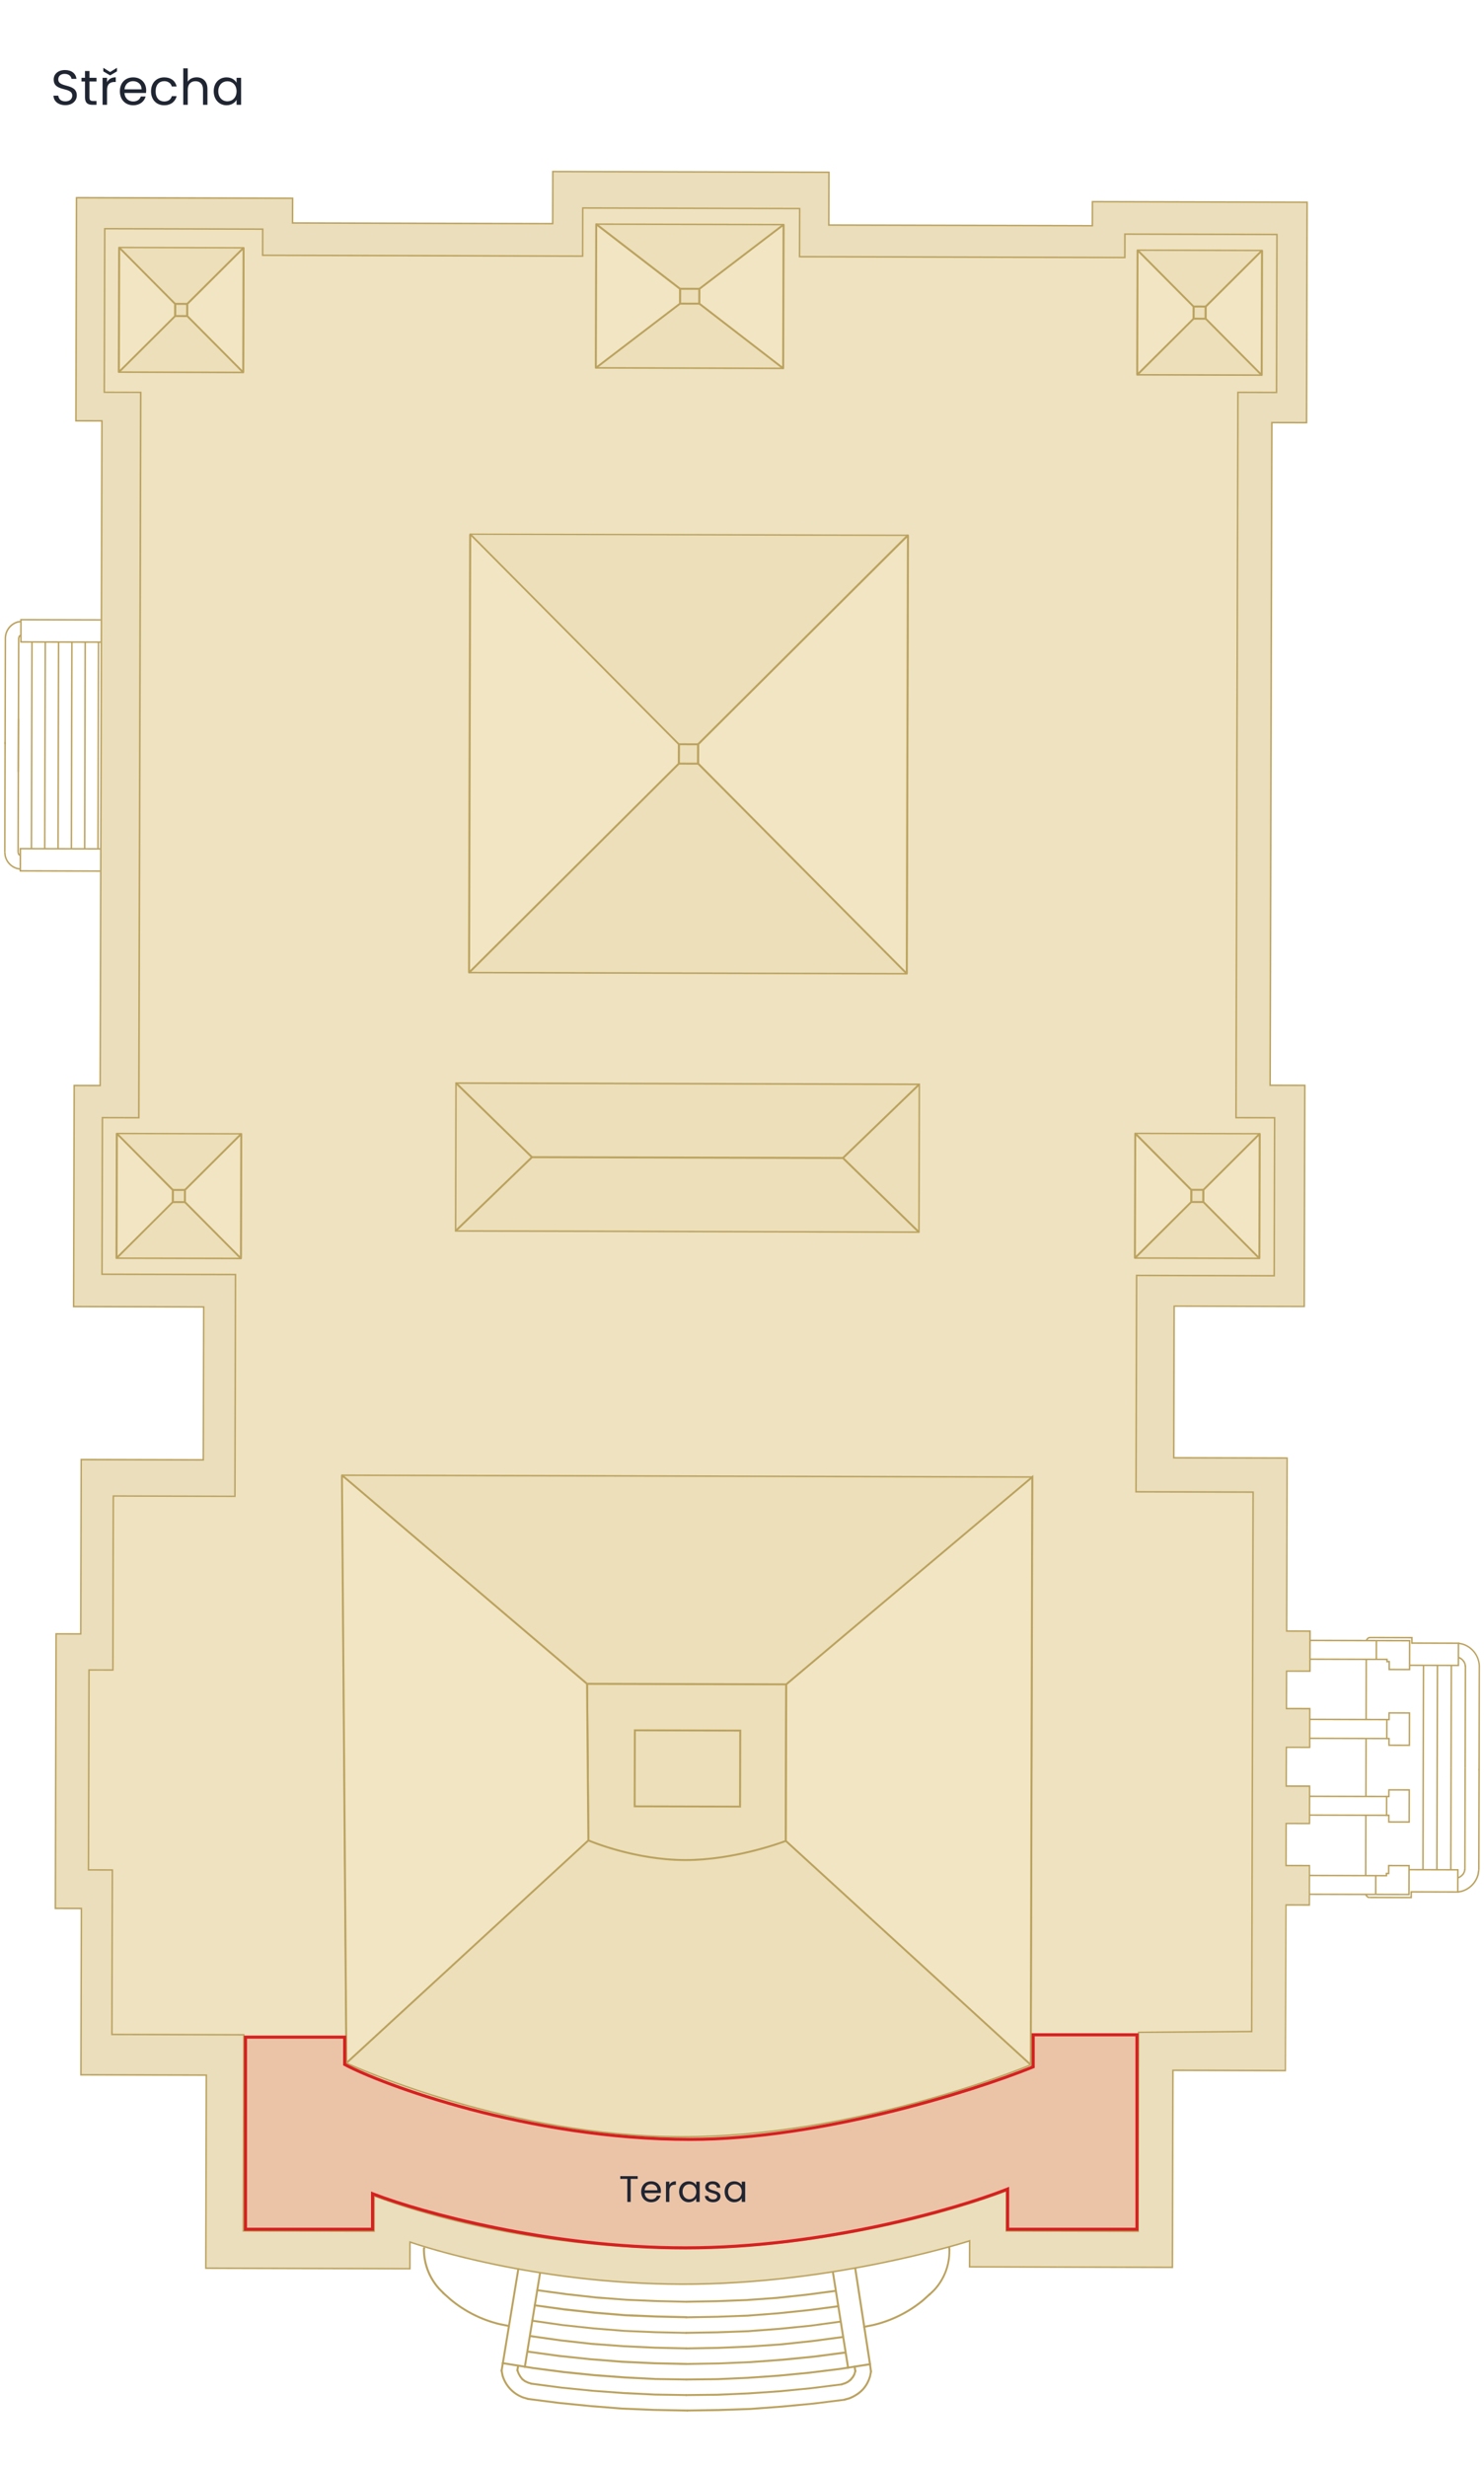 <svg width="482" height="801" viewBox="0 0 482 801" fill="none" xmlns="http://www.w3.org/2000/svg">
<path d="M417.69 618.55L425.27 618.569L425.303 605.792L417.723 605.772L417.759 592.109L425.339 592.129L425.37 579.98L417.791 579.961L417.823 567.382L425.403 567.402L425.436 554.817L417.856 554.797L417.888 542.656L425.468 542.676L425.502 529.661L417.922 529.641L418.069 473.44L381.241 473.343L381.37 424.102L423.61 424.213L423.798 352.435L412.537 352.405L413.1 137.225L424.361 137.255L424.548 65.669L354.79 65.487L354.77 73.301L269.198 73.077L269.243 55.94L179.535 55.705L179.491 72.624L95.016 72.403L95.037 64.377L24.843 64.194L24.654 136.64L33.112 136.662L32.548 352.497L24.089 352.475L23.902 424.253L66.149 424.363L66.019 474.054L26.375 473.95L26.227 530.569L18.211 530.548L17.978 619.694L26.424 619.716L26.283 673.728L67.016 673.834L66.852 736.527L133.141 736.7L133.164 728.019C133.164 728.019 171.06 741.57 221.303 741.701C271.547 741.833 314.928 727.628 314.928 727.628L314.906 736.09L380.765 736.263L380.932 672.273L417.485 672.369L417.69 618.55Z" fill="#EADEBC"/>
<path d="M425.748 529.421L425.712 542.905L418.1 542.885L418.07 554.564L425.656 554.584L425.622 567.644L418.036 567.624L418.004 579.727L425.59 579.747L425.557 592.377L417.971 592.357L417.937 605.539L425.523 605.559L425.488 618.837L417.902 618.817L417.697 672.61L381.209 672.515L381.041 736.504L314.669 736.331L314.691 727.984C310.648 729.238 268.803 742.086 221.304 741.962C173.805 741.838 137.373 729.729 133.407 728.364L133.385 736.942L66.609 736.767L66.773 674.081L26.046 673.975L26.187 619.963L17.741 619.941L17.976 530.307L25.992 530.328L26.14 473.703L65.79 473.806L65.918 424.623L23.665 424.513L23.854 352.234L32.299 352.256L32.862 136.909L24.417 136.887L24.608 63.953L95.282 64.138L95.261 72.164L179.268 72.383L179.312 55.465L269.482 55.7L269.437 72.837L354.56 73.06L354.58 65.252L424.793 65.436L424.605 137.496L413.338 137.467L412.776 352.165L424.043 352.195L423.854 424.474L381.607 424.363L381.48 473.123L418.282 473.219L418.136 529.401L425.748 529.421ZM425.233 542.435L425.265 529.901L417.679 529.881L417.826 473.699L380.998 473.603L381.128 423.906L423.375 424.017L423.561 352.675L412.294 352.646L412.858 136.978L424.125 137.007L424.311 65.91L355.053 65.729L355.033 73.537L268.955 73.311L269 56.174L179.792 55.941L179.748 72.866L94.779 72.644L94.8 64.618L25.087 64.436L24.899 136.406L33.345 136.428L32.779 352.739L24.334 352.716L24.147 424.032L66.394 424.143L66.263 474.302L26.613 474.198L26.465 530.81L18.449 530.789L18.217 619.435L26.669 619.457L26.528 673.494L67.255 673.601L67.091 736.287L132.905 736.459L132.928 727.746L133.261 727.805C134.825 728.355 172.19 741.339 221.305 741.467C270.953 741.597 314.423 727.547 314.86 727.406L315.174 727.298L315.152 735.851L380.562 736.022L380.729 672.032L417.281 672.128L417.486 618.334L425.072 618.354L425.105 606.039L417.48 606.019L417.517 591.893L425.103 591.913L425.134 580.247L417.547 580.227L417.582 567.161L425.168 567.18L425.199 555.084L417.613 555.064L417.646 542.434L425.233 542.435Z" fill="#BBA25E"/>
<path d="M406.545 659.675L407.003 484.522L368.975 484.422L369.159 414.147L413.862 414.264L413.996 362.987L401.447 362.954L402.063 127.427L414.612 127.46L414.746 76.164L365.368 76.035L365.349 83.65L259.686 83.374L259.727 67.746L189.276 67.561L189.236 83.189L85.305 82.918L85.327 74.417L34.025 74.282L33.886 127.382L45.685 127.413L45.07 362.941L33.264 362.91L33.131 413.75L76.487 413.863L76.299 485.872L36.809 485.769L36.662 542.272L28.909 542.252L28.739 607.185L36.492 607.206L36.352 660.627L79.196 660.739L79.029 724.407L121.52 724.518L121.55 713.025C121.55 713.025 162.714 729.904 221.365 730.057C280.016 730.211 326.872 711.411 326.872 711.411L326.838 724.432L369.649 724.544L369.818 659.945L406.545 659.675Z" fill="#EEE2C1"/>
<path d="M414.986 75.906L414.851 127.683L402.307 127.651L401.693 362.69L414.236 362.723L414.101 414.507L369.404 414.39L369.221 484.184L407.249 484.283L406.79 659.918L370.057 660.162L369.888 724.794L326.602 724.68L326.636 711.749C322.322 713.413 276.804 730.451 221.334 730.306C166.05 730.161 125.824 714.967 121.762 713.383L121.733 724.767L78.767 724.655L78.934 660.98L36.116 660.868L36.256 607.454L28.496 607.433L28.667 542.038L36.427 542.058L36.574 485.555L76.064 485.658L76.251 414.118L32.895 414.004L33.029 362.683L44.835 362.714L45.449 127.642L33.643 127.611L33.783 74.03L85.566 74.165L85.544 82.66L189.001 82.93L189.042 67.302L259.966 67.488L259.926 83.116L365.094 83.391L365.114 75.782L414.986 75.906ZM414.371 127.201L414.504 76.386L365.613 76.259L365.593 83.867L259.443 83.59L259.484 67.962L189.521 67.778L189.48 83.407L85.062 83.134L85.084 74.639L34.263 74.506L34.126 127.157L45.964 127.188L45.346 363.19L33.508 363.159L33.377 413.518L76.733 413.631L76.544 486.115L37.054 486.012L36.906 542.515L29.147 542.495L28.978 606.953L36.738 606.973L36.598 660.388L79.403 660.5L79.237 724.175L121.253 724.285L121.283 712.676L121.616 712.812C122.026 712.98 163.409 729.673 221.335 729.824C279.262 729.976 326.316 711.363 326.785 711.171L327.118 711.037L327.084 724.2L369.408 724.311L369.577 659.711L406.31 659.441L406.767 484.763L368.739 484.664L368.924 413.907L413.621 414.024L413.754 363.203L401.211 363.17L401.828 127.168L414.371 127.201Z" fill="#BBA25E"/>
<path d="M112.519 669.916L111.095 479.04L335.297 479.626L334.798 670.497C334.798 670.497 279.227 694.012 221.185 693.861C163.144 693.709 112.519 669.916 112.519 669.916Z" fill="#ECDFBA"/>
<path d="M335.541 479.381L335.04 670.656L334.893 670.714C334.341 670.95 278.617 694.247 221.191 694.097C163.765 693.946 112.916 670.371 112.41 670.132L112.269 670.068L110.845 478.794L335.541 479.381ZM334.554 670.341L335.052 479.861L111.293 479.276L112.718 669.761C115.69 671.123 165.305 693.469 221.16 693.615C277.015 693.761 331.344 671.668 334.554 670.341Z" fill="#BBA25E"/>
<path d="M255.687 546.624L255.553 597.99L255.354 598.067C255.193 598.131 239.075 604.355 222.459 604.312C205.844 604.268 191.124 597.963 190.976 597.899L190.791 597.815L190.791 597.609L190.361 546.447L255.687 546.624ZM254.913 597.559L255.044 547.258L190.994 547.091L191.42 597.399C193.188 598.136 206.993 603.642 222.461 603.683C237.928 603.723 253.019 598.273 254.919 597.578L254.913 597.559Z" fill="#BBA25E"/>
<path d="M240.756 561.646L240.69 586.951L205.83 586.859L205.896 561.555L240.756 561.646ZM240.05 586.332L240.113 562.267L206.51 562.179L206.447 586.245L240.05 586.332Z" fill="#BBA25E"/>
<path d="M112.507 669.917L191.105 597.612L190.673 546.771L111.056 479.041L112.507 669.917Z" fill="#F1E5C3"/>
<path d="M191.419 597.608L191.315 597.846L112.717 670.144L112.186 669.912L110.761 479.036L111.281 478.793L190.879 546.523L190.994 546.767L191.419 597.608ZM112.816 669.194L190.784 597.485L190.358 546.926L111.375 479.699L112.816 669.194Z" fill="#BBA25E"/>
<path d="M335.297 479.626L255.371 546.938L255.238 597.778L334.798 670.497L335.297 479.626Z" fill="#F1E5C3"/>
<path d="M335.612 478.94L335.109 671.21L254.917 597.919L255.05 546.79L255.166 546.694L335.612 478.94ZM334.472 669.777L334.967 480.286L255.684 547.087L255.552 597.644L334.472 669.777Z" fill="#BBA25E"/>
<path d="M193.656 72.783L193.534 119.456L254.385 119.615L254.507 72.942L193.656 72.783Z" fill="#ECDFBA"/>
<path d="M254.744 72.697L254.62 119.863L193.289 119.703L193.412 72.549L254.744 72.697ZM254.141 119.368L254.262 73.177L193.892 73.019L193.771 119.21L254.141 119.368Z" fill="#BBA25E"/>
<path d="M148.109 351.683L147.984 399.711L298.472 400.104L298.597 352.077L148.109 351.683Z" fill="#ECDFBA"/>
<path d="M298.84 351.838L298.713 400.347L147.738 399.952L147.865 351.443L298.84 351.838ZM298.234 399.864L298.358 352.35L148.345 351.958L148.22 399.472L298.234 399.864Z" fill="#BBA25E"/>
<path d="M298.695 399.872L298.245 400.333L273.651 376.345L172.926 376.081L148.206 399.941L147.759 399.477L172.664 375.439L273.915 375.703L274.005 375.793L298.695 399.872Z" fill="#BBA25E"/>
<path d="M147.879 351.917L172.568 375.99L173.016 375.53L148.326 351.457L147.879 351.917Z" fill="#BBA25E"/>
<path d="M273.573 375.788L274.018 376.25L298.829 352.302L298.384 351.84L273.573 375.788Z" fill="#BBA25E"/>
<path d="M152.73 173.471L152.358 315.82L294.528 316.192L294.9 173.843L152.73 173.471Z" fill="#ECDFBA"/>
<path d="M295.143 173.597L294.77 316.447L152.119 316.074L152.492 173.244L295.143 173.597ZM294.284 315.945L294.655 174.046L152.972 173.675L152.601 315.575L294.284 315.945Z" fill="#BBA25E"/>
<path d="M227.107 241.365L227.089 248.305L220.157 248.287L220.175 241.346L227.107 241.365ZM226.449 247.661L226.464 242.005L220.814 241.99L220.8 247.647L226.449 247.661Z" fill="#BBA25E"/>
<path d="M223.192 772.671C223.192 772.713 223.184 772.754 223.167 772.793C223.151 772.831 223.127 772.866 223.097 772.895C223.067 772.925 223.032 772.948 222.993 772.963C222.954 772.978 222.912 772.986 222.871 772.985L212.912 772.83L202.948 772.342L192.92 771.597L183.028 770.588L173.136 769.278L163.239 767.679C163.156 767.665 163.081 767.619 163.031 767.55C162.981 767.482 162.96 767.397 162.971 767.313C162.987 767.229 163.034 767.154 163.104 767.104C163.173 767.054 163.259 767.032 163.344 767.044L173.228 768.643L183.1 769.914L192.98 770.923L202.988 771.674L212.933 772.195L222.879 772.349C222.962 772.353 223.041 772.388 223.099 772.448C223.158 772.508 223.191 772.587 223.192 772.671Z" fill="#BBA25E"/>
<path d="M223.178 777.721C223.178 777.806 223.144 777.887 223.084 777.947C223.023 778.008 222.942 778.041 222.857 778.041L212.77 777.88L202.607 777.397L192.515 776.645L182.424 775.637L172.398 774.326C172.313 774.315 172.236 774.27 172.184 774.202C172.132 774.134 172.109 774.048 172.12 773.963C172.131 773.877 172.176 773.8 172.244 773.748C172.312 773.696 172.398 773.673 172.483 773.684L182.503 775.027L192.574 776.035L202.66 776.755L212.816 777.251L222.89 777.412C222.968 777.418 223.041 777.454 223.094 777.511C223.147 777.568 223.177 777.643 223.178 777.721Z" fill="#BBA25E"/>
<path d="M223.582 782.765C223.582 782.807 223.573 782.848 223.557 782.887C223.541 782.925 223.517 782.96 223.487 782.989C223.457 783.019 223.422 783.042 223.383 783.057C223.344 783.072 223.302 783.08 223.26 783.079L212.263 782.857L202.042 782.439L191.809 781.622L181.654 780.613L171.429 779.303C171.346 779.29 171.271 779.245 171.22 779.178C171.168 779.111 171.145 779.026 171.155 778.942C171.159 778.9 171.173 778.86 171.193 778.823C171.214 778.786 171.242 778.754 171.276 778.728C171.31 778.702 171.348 778.684 171.389 778.673C171.43 778.663 171.473 778.661 171.514 778.667L181.726 779.978L191.862 780.987L202.069 781.797L212.265 782.215L223.269 782.411C223.313 782.412 223.357 782.422 223.397 782.44C223.437 782.459 223.473 782.486 223.503 782.519C223.532 782.552 223.555 782.591 223.568 782.634C223.582 782.676 223.586 782.721 223.582 782.765Z" fill="#BBA25E"/>
<path d="M223.204 767.642C223.203 767.684 223.194 767.726 223.177 767.764C223.16 767.803 223.135 767.838 223.105 767.867C223.074 767.896 223.038 767.919 222.999 767.934C222.96 767.949 222.918 767.957 222.876 767.956L212.533 767.73L202.113 767.247L191.784 766.41L181.527 765.337L171.353 763.93C171.27 763.917 171.195 763.872 171.144 763.805C171.092 763.738 171.069 763.654 171.079 763.57C171.084 763.527 171.098 763.487 171.12 763.45C171.141 763.413 171.17 763.381 171.204 763.355C171.238 763.33 171.277 763.311 171.318 763.301C171.36 763.29 171.403 763.288 171.445 763.295L181.605 764.695L191.863 765.775L202.205 766.585L212.605 767.068L222.942 767.295C223.021 767.309 223.092 767.353 223.141 767.417C223.189 767.481 223.212 767.562 223.204 767.642Z" fill="#BBA25E"/>
<path d="M223.216 762.572C223.216 762.615 223.206 762.656 223.189 762.695C223.172 762.733 223.148 762.768 223.117 762.797C223.087 762.826 223.051 762.849 223.012 762.865C222.973 762.88 222.931 762.887 222.889 762.886L212.674 762.66L202.453 762.171L192.194 761.425L182.033 760.282L172.135 758.882C172.064 758.856 172.004 758.805 171.965 758.74C171.927 758.674 171.913 758.597 171.925 758.522C171.938 758.437 171.983 758.36 172.052 758.309C172.12 758.258 172.206 758.235 172.291 758.246L182.182 759.653L192.318 760.79L202.519 761.542L212.727 762.025L222.935 762.251C223.014 762.259 223.087 762.297 223.139 762.356C223.191 762.416 223.219 762.493 223.216 762.572Z" fill="#BBA25E"/>
<path d="M223.231 757.521C223.231 757.563 223.222 757.605 223.205 757.644C223.189 757.683 223.164 757.718 223.134 757.748C223.103 757.777 223.067 757.8 223.027 757.815C222.988 757.83 222.945 757.836 222.903 757.835L212.816 757.616L202.794 757.191L192.696 756.382L182.676 755.302L172.81 753.896C172.769 753.89 172.729 753.877 172.693 753.855C172.657 753.834 172.625 753.806 172.6 753.772C172.575 753.739 172.557 753.701 172.547 753.66C172.537 753.619 172.535 753.577 172.542 753.536C172.555 753.452 172.599 753.377 172.667 753.326C172.734 753.275 172.818 753.251 172.902 753.261L182.78 754.699L192.781 755.772L202.86 756.581L212.863 757.006L222.943 757.225C223.018 757.233 223.087 757.268 223.139 757.322C223.192 757.376 223.224 757.446 223.231 757.521Z" fill="#BBA25E"/>
<path d="M223.244 752.472C223.243 752.514 223.233 752.556 223.216 752.594C223.199 752.633 223.175 752.668 223.144 752.697C223.114 752.726 223.078 752.749 223.039 752.764C223 752.779 222.958 752.787 222.916 752.786L213.028 752.561L203.07 752.143L193.171 751.328L183.272 750.255L173.65 748.894C173.608 748.89 173.567 748.876 173.531 748.855C173.494 748.834 173.462 748.806 173.436 748.773C173.41 748.739 173.392 748.701 173.381 748.66C173.371 748.619 173.369 748.576 173.375 748.534C173.387 748.45 173.431 748.374 173.498 748.322C173.566 748.27 173.651 748.248 173.735 748.259L183.351 749.568L193.23 750.647L203.11 751.456L213.049 751.874L222.93 752.099C222.977 752.099 223.022 752.11 223.064 752.129C223.106 752.149 223.143 752.178 223.173 752.213C223.202 752.249 223.224 752.29 223.236 752.335C223.249 752.38 223.251 752.426 223.244 752.472Z" fill="#BBA25E"/>
<path d="M223.258 747.423C223.258 747.465 223.249 747.507 223.233 747.546C223.216 747.585 223.191 747.62 223.161 747.65C223.13 747.679 223.094 747.702 223.054 747.717C223.015 747.732 222.972 747.738 222.93 747.737L213.241 747.519L203.475 747.095L193.8 746.383L184.101 745.304L174.485 743.995C174.402 743.982 174.326 743.937 174.275 743.87C174.224 743.803 174.201 743.719 174.21 743.635C174.216 743.592 174.23 743.552 174.251 743.515C174.273 743.478 174.301 743.446 174.336 743.42C174.37 743.394 174.408 743.376 174.45 743.366C174.491 743.355 174.534 743.353 174.576 743.36L184.192 744.669L193.86 745.741L203.541 746.485L213.287 746.902L222.97 747.12C223.046 747.129 223.116 747.164 223.168 747.22C223.221 747.275 223.253 747.347 223.258 747.423Z" fill="#BBA25E"/>
<path d="M144.387 744.657C144.387 744.744 144.352 744.827 144.29 744.888C144.23 744.947 144.15 744.98 144.066 744.98C143.982 744.979 143.901 744.946 143.841 744.887L142.402 743.439C139.084 739.791 137.284 735.01 137.371 730.077C137.375 729.993 137.41 729.914 137.47 729.856C137.529 729.797 137.609 729.764 137.693 729.763L137.827 729.763C137.912 729.763 137.994 729.797 138.054 729.858C138.114 729.918 138.147 730 138.147 730.085C138.146 730.136 138.134 730.187 138.11 730.232C138.087 730.278 138.053 730.318 138.012 730.348L138.011 730.464C138.046 735.094 139.775 739.551 142.872 742.99L144.298 744.432C144.327 744.462 144.35 744.497 144.365 744.536C144.38 744.575 144.388 744.616 144.387 744.657Z" fill="#BBA25E"/>
<path d="M165.631 755.299L165.631 755.363C165.624 755.405 165.609 755.444 165.586 755.479C165.563 755.515 165.534 755.545 165.499 755.568C165.464 755.592 165.425 755.608 165.383 755.615C165.342 755.623 165.3 755.622 165.259 755.612L162.246 755.02C156.277 753.59 150.721 750.79 146.018 746.843L143.714 744.795C143.651 744.738 143.612 744.657 143.608 744.572C143.606 744.53 143.612 744.487 143.626 744.447C143.64 744.407 143.662 744.37 143.69 744.339C143.718 744.307 143.752 744.282 143.791 744.263C143.829 744.245 143.87 744.235 143.913 744.232C143.955 744.23 143.997 744.236 144.037 744.25C144.077 744.264 144.114 744.286 144.145 744.314L146.429 746.356C151.054 750.235 156.515 752.986 162.383 754.391L165.382 754.984C165.453 755 165.517 755.04 165.562 755.097C165.608 755.155 165.632 755.226 165.631 755.299Z" fill="#BBA25E"/>
<path d="M175.711 738.186L175.711 738.237L170.771 768.646C170.764 768.688 170.75 768.728 170.728 768.764C170.706 768.8 170.677 768.832 170.643 768.857C170.609 768.882 170.571 768.9 170.53 768.91C170.489 768.92 170.446 768.921 170.404 768.915C170.363 768.909 170.323 768.894 170.287 768.872C170.252 768.85 170.221 768.821 170.196 768.787C170.172 768.753 170.154 768.714 170.145 768.673C170.136 768.632 170.135 768.59 170.142 768.548L175.076 738.139C175.083 738.054 175.122 737.975 175.187 737.919C175.251 737.863 175.335 737.835 175.42 737.842C175.505 737.848 175.584 737.888 175.64 737.952C175.696 738.017 175.724 738.101 175.718 738.186L175.711 738.186Z" fill="#BBA25E"/>
<path d="M168.649 736.914L168.648 736.965L163.637 767.451C163.623 767.535 163.576 767.609 163.508 767.658C163.439 767.707 163.354 767.727 163.271 767.714C163.229 767.708 163.189 767.694 163.152 767.672C163.115 767.651 163.084 767.622 163.059 767.588C163.034 767.553 163.016 767.514 163.006 767.473C162.996 767.432 162.995 767.389 163.003 767.347L168.02 736.861C168.027 736.776 168.068 736.697 168.133 736.642C168.198 736.587 168.282 736.56 168.367 736.567C168.452 736.574 168.531 736.614 168.586 736.679C168.641 736.745 168.668 736.829 168.661 736.914L168.649 736.914Z" fill="#BBA25E"/>
<path d="M172.79 773.981L172.789 774.077C172.764 774.158 172.708 774.225 172.633 774.264C172.559 774.304 172.472 774.312 172.391 774.288L171.34 773.958L170.322 773.48L170.258 773.441L169.413 772.797L169.355 772.739L168.716 771.883L168.174 770.925L167.76 769.833C167.73 769.752 167.734 769.664 167.769 769.586C167.805 769.509 167.87 769.448 167.95 769.419C168.03 769.389 168.119 769.393 168.196 769.428C168.274 769.464 168.334 769.529 168.363 769.609L168.752 770.657L169.25 771.532L169.857 772.316L170.644 772.922L171.592 773.374L172.598 773.685C172.655 773.711 172.703 773.752 172.737 773.805C172.771 773.857 172.789 773.918 172.79 773.981Z" fill="#BBA25E"/>
<path d="M171.79 778.964C171.796 778.994 171.796 779.024 171.789 779.054C171.778 779.095 171.759 779.133 171.733 779.167C171.707 779.2 171.674 779.227 171.637 779.248C171.599 779.268 171.559 779.281 171.516 779.285C171.474 779.289 171.432 779.284 171.391 779.271L169.821 778.811C168.179 778.214 166.7 777.241 165.501 775.969C164.301 774.697 163.416 773.162 162.915 771.486L162.586 769.823C162.57 769.737 162.588 769.649 162.637 769.578C162.686 769.506 162.761 769.457 162.846 769.441C162.931 769.425 163.019 769.444 163.091 769.493C163.162 769.542 163.211 769.617 163.227 769.702L163.556 771.347C164.025 772.914 164.853 774.35 165.973 775.541C167.093 776.732 168.475 777.645 170.009 778.208L171.56 778.662C171.626 778.68 171.684 778.72 171.725 778.774C171.767 778.829 171.79 778.896 171.79 778.964Z" fill="#BBA25E"/>
<path d="M163.638 767.403L163.638 767.455L163.24 769.817C163.233 769.859 163.218 769.899 163.195 769.935C163.172 769.971 163.142 770.003 163.107 770.027C163.072 770.052 163.033 770.069 162.991 770.079C162.95 770.088 162.907 770.089 162.864 770.082C162.822 770.075 162.782 770.059 162.746 770.036C162.71 770.014 162.679 769.984 162.654 769.949C162.629 769.914 162.612 769.874 162.603 769.833C162.593 769.791 162.592 769.748 162.599 769.706L162.997 767.35C163.004 767.265 163.044 767.186 163.109 767.131C163.174 767.076 163.259 767.049 163.344 767.056C163.429 767.063 163.507 767.104 163.563 767.169C163.618 767.234 163.645 767.318 163.638 767.403Z" fill="#BBA25E"/>
<path d="M168.612 768.199L168.612 768.257L168.345 769.765C168.33 769.85 168.282 769.926 168.212 769.975C168.141 770.025 168.054 770.045 167.969 770.03C167.884 770.016 167.808 769.968 167.759 769.897C167.709 769.827 167.689 769.739 167.704 769.654L167.971 768.146C167.976 768.104 167.99 768.064 168.012 768.027C168.034 767.991 168.062 767.96 168.097 767.935C168.131 767.91 168.17 767.893 168.212 767.884C168.253 767.875 168.296 767.875 168.337 767.884C168.413 767.893 168.484 767.931 168.534 767.989C168.585 768.047 168.613 768.122 168.612 768.199Z" fill="#BBA25E"/>
<path d="M282.894 767.712C282.893 767.788 282.866 767.861 282.817 767.918C282.767 767.976 282.699 768.014 282.624 768.026L272.732 769.573L262.827 770.793L252.859 771.756L242.898 772.449L232.932 772.885L222.902 772.987C222.86 772.988 222.818 772.98 222.779 772.965C222.739 772.949 222.704 772.926 222.673 772.897C222.643 772.868 222.619 772.833 222.602 772.794C222.585 772.755 222.576 772.714 222.575 772.672C222.544 772.498 222.717 772.351 222.897 772.345L232.914 772.243L242.861 771.807L252.809 771.113L262.758 770.157L272.637 768.937L282.523 767.39C282.607 767.379 282.692 767.401 282.76 767.452C282.828 767.502 282.874 767.577 282.888 767.661L282.894 767.712Z" fill="#BBA25E"/>
<path d="M273.706 774.24C273.705 774.318 273.677 774.392 273.627 774.451C273.576 774.51 273.506 774.549 273.43 774.56L263.339 775.818L253.32 776.8L243.154 777.499L233.046 777.941L222.888 778.05C222.802 778.049 222.72 778.016 222.659 777.955C222.598 777.895 222.563 777.814 222.562 777.728C222.559 777.685 222.565 777.642 222.581 777.602C222.596 777.562 222.619 777.525 222.65 777.495C222.68 777.464 222.717 777.441 222.757 777.426C222.797 777.411 222.84 777.405 222.883 777.408L233.035 777.299L243.11 776.87L253.251 776.177L263.264 775.215L273.348 773.957C273.433 773.948 273.518 773.972 273.585 774.025C273.652 774.078 273.695 774.155 273.706 774.24Z" fill="#BBA25E"/>
<path d="M274.612 779.232C274.611 779.31 274.583 779.384 274.532 779.443C274.481 779.502 274.412 779.54 274.335 779.552L264.18 780.81L253.949 781.791L243.725 782.554L233.496 782.919L223.267 783.059C223.182 783.059 223.101 783.025 223.041 782.965C222.981 782.904 222.947 782.823 222.948 782.738C222.948 782.652 222.982 782.571 223.042 782.511C223.102 782.451 223.184 782.417 223.269 782.417L233.485 782.245L243.689 781.912L253.893 781.155L264.105 780.2L274.253 778.942C274.338 778.931 274.423 778.955 274.49 779.007C274.557 779.058 274.601 779.135 274.612 779.219L274.612 779.232Z" fill="#BBA25E"/>
<path d="M274.799 763.931C274.798 764.008 274.77 764.083 274.72 764.142C274.669 764.2 274.599 764.239 274.523 764.251L264.413 765.573L254.053 766.599L243.727 767.342L233.369 767.771L222.948 767.943C222.903 767.95 222.857 767.948 222.813 767.937C222.769 767.926 222.728 767.905 222.692 767.878C222.656 767.85 222.626 767.815 222.604 767.775C222.582 767.736 222.568 767.692 222.564 767.647C222.565 767.562 222.599 767.482 222.657 767.421C222.716 767.361 222.795 767.325 222.879 767.32L233.294 767.148L243.632 766.719L253.991 765.937L264.337 764.918L274.434 763.596C274.518 763.585 274.602 763.607 274.669 763.658C274.736 763.709 274.78 763.783 274.793 763.866L274.799 763.931Z" fill="#BBA25E"/>
<path d="M274.158 758.851C274.159 758.929 274.131 759.005 274.08 759.064C274.029 759.123 273.959 759.161 273.882 759.172L263.842 760.507L253.611 761.597L243.445 762.29L233.183 762.725L222.955 762.897C222.87 762.896 222.79 762.862 222.73 762.804C222.669 762.745 222.633 762.666 222.628 762.582C222.628 762.54 222.635 762.498 222.651 762.46C222.666 762.421 222.689 762.385 222.719 762.355C222.748 762.326 222.783 762.302 222.822 762.286C222.86 762.27 222.902 762.262 222.943 762.262L233.159 762.089L243.421 761.654L253.568 760.961L263.773 759.877L273.806 758.542C273.849 758.536 273.892 758.538 273.933 758.549C273.974 758.559 274.013 758.578 274.047 758.604C274.081 758.63 274.109 758.662 274.131 758.699C274.152 758.736 274.166 758.777 274.171 758.819L274.158 758.851Z" fill="#BBA25E"/>
<path d="M273.362 753.867C273.361 753.944 273.333 754.017 273.282 754.075C273.231 754.133 273.162 754.17 273.086 754.181L263.264 755.516L253.162 756.536L243.111 757.3L233.01 757.665L222.915 757.838C222.873 757.838 222.831 757.831 222.792 757.815C222.753 757.8 222.717 757.777 222.687 757.748C222.657 757.718 222.633 757.683 222.616 757.645C222.599 757.606 222.59 757.564 222.589 757.522C222.589 757.438 222.622 757.356 222.681 757.295C222.74 757.234 222.82 757.199 222.904 757.196L232.992 757.029L243.074 756.658L253.08 755.9L263.189 754.906L273.004 753.57C273.088 753.56 273.173 753.583 273.24 753.635C273.308 753.687 273.351 753.763 273.362 753.848L273.362 753.867Z" fill="#BBA25E"/>
<path d="M272.574 748.892C272.573 748.97 272.545 749.045 272.494 749.103C272.444 749.162 272.374 749.201 272.297 749.213L262.617 750.471L252.784 751.492L242.823 752.256L232.914 752.622L222.954 752.795C222.87 752.793 222.79 752.76 222.73 752.701C222.669 752.643 222.633 752.563 222.628 752.479C222.628 752.395 222.662 752.315 222.72 752.255C222.779 752.195 222.859 752.161 222.943 752.159L232.903 751.986L242.786 751.62L252.728 750.857L262.542 749.836L272.209 748.577C272.251 748.571 272.294 748.573 272.336 748.583C272.377 748.594 272.416 748.613 272.45 748.639C272.484 748.664 272.512 748.697 272.534 748.734C272.555 748.771 272.569 748.811 272.574 748.854L272.574 748.892Z" fill="#BBA25E"/>
<path d="M271.696 743.894C271.696 743.972 271.667 744.047 271.617 744.105C271.566 744.164 271.496 744.203 271.42 744.215L261.849 745.474L252.227 746.502L242.458 747.195L232.755 747.568L222.988 747.735C222.946 747.736 222.904 747.728 222.865 747.713C222.825 747.697 222.79 747.674 222.759 747.645C222.729 747.616 222.705 747.581 222.688 747.542C222.671 747.503 222.662 747.462 222.661 747.42C222.665 747.336 222.698 747.256 222.757 747.196C222.815 747.136 222.893 747.099 222.977 747.093L232.737 746.926L242.421 746.56L252.171 745.86L261.793 744.838L271.351 743.579C271.393 743.573 271.435 743.575 271.476 743.585C271.517 743.595 271.555 743.613 271.589 743.638C271.623 743.664 271.652 743.695 271.674 743.731C271.695 743.768 271.71 743.808 271.716 743.85L271.696 743.894Z" fill="#BBA25E"/>
<path d="M308.661 730.899C308.696 735.699 306.899 740.331 303.638 743.85L302.14 745.303C302.111 745.336 302.075 745.362 302.035 745.381C301.994 745.399 301.951 745.408 301.907 745.409C301.863 745.41 301.819 745.401 301.778 745.384C301.738 745.367 301.701 745.341 301.67 745.31C301.64 745.278 301.616 745.24 301.601 745.198C301.586 745.157 301.58 745.113 301.582 745.068C301.585 745.024 301.597 744.981 301.617 744.942C301.637 744.903 301.665 744.868 301.699 744.84L303.21 743.399C306.436 739.92 308.174 735.316 308.053 730.57L307.952 729.819C307.947 729.776 307.95 729.734 307.961 729.693C307.972 729.652 307.991 729.613 308.017 729.58C308.043 729.546 308.076 729.518 308.113 729.497C308.149 729.476 308.19 729.462 308.232 729.457C308.274 729.451 308.317 729.454 308.358 729.465C308.399 729.477 308.437 729.496 308.471 729.522C308.505 729.548 308.533 729.58 308.554 729.617C308.575 729.654 308.588 729.695 308.594 729.737L308.701 730.52L308.661 730.899Z" fill="#BBA25E"/>
<path d="M302.34 744.946C302.339 744.991 302.328 745.035 302.309 745.076C302.291 745.117 302.264 745.153 302.23 745.183L299.999 747.206C295.244 751.124 289.653 753.895 283.658 755.305L280.7 755.888C280.659 755.896 280.616 755.897 280.575 755.888C280.533 755.88 280.494 755.864 280.459 755.841C280.424 755.817 280.394 755.787 280.37 755.752C280.347 755.717 280.331 755.678 280.322 755.637C280.307 755.552 280.326 755.466 280.374 755.395C280.422 755.324 280.496 755.275 280.58 755.259L283.525 754.675C289.414 753.289 294.906 750.566 299.577 746.717L301.795 744.707C301.825 744.677 301.861 744.653 301.9 744.637C301.939 744.621 301.981 744.612 302.023 744.612C302.065 744.612 302.107 744.621 302.146 744.637C302.185 744.654 302.221 744.678 302.25 744.708C302.309 744.773 302.34 744.858 302.34 744.946Z" fill="#BBA25E"/>
<path d="M275.787 768.877C275.786 768.953 275.759 769.026 275.709 769.083C275.66 769.141 275.591 769.179 275.517 769.191C275.433 769.204 275.347 769.183 275.278 769.134C275.208 769.085 275.161 769.01 275.145 768.927L270.212 737.888C270.204 737.846 270.206 737.804 270.215 737.762C270.224 737.721 270.242 737.682 270.266 737.647C270.291 737.613 270.322 737.583 270.358 737.561C270.394 737.538 270.434 737.523 270.476 737.516C270.561 737.504 270.647 737.525 270.717 737.576C270.786 737.626 270.833 737.702 270.847 737.787L275.781 768.819L275.787 768.877Z" fill="#BBA25E"/>
<path d="M282.895 767.717C282.901 767.802 282.873 767.886 282.817 767.95C282.761 768.015 282.681 768.054 282.596 768.06C282.511 768.065 282.427 768.037 282.363 767.981C282.299 767.925 282.26 767.845 282.254 767.76L277.462 736.645C277.455 736.603 277.458 736.56 277.468 736.519C277.478 736.477 277.497 736.438 277.522 736.404C277.548 736.37 277.579 736.341 277.616 736.319C277.653 736.297 277.693 736.283 277.735 736.277C277.777 736.27 277.82 736.273 277.862 736.283C277.903 736.293 277.942 736.312 277.976 736.337C278.01 736.363 278.039 736.395 278.061 736.431C278.083 736.468 278.097 736.508 278.103 736.551L282.902 767.666L282.895 767.717Z" fill="#BBA25E"/>
<path d="M278.104 769.989C278.11 770.021 278.11 770.054 278.104 770.085L277.774 771.131L277.774 771.195L277.246 772.112L276.487 773.015L276.442 773.06L275.587 773.7L274.617 774.192L273.52 774.536C273.478 774.548 273.434 774.552 273.39 774.548C273.346 774.543 273.304 774.53 273.265 774.509C273.226 774.488 273.192 774.46 273.165 774.426C273.137 774.392 273.116 774.352 273.104 774.31C273.091 774.268 273.087 774.224 273.092 774.18C273.096 774.136 273.109 774.094 273.13 774.055C273.151 774.016 273.179 773.982 273.214 773.954C273.248 773.926 273.287 773.906 273.329 773.893L274.382 773.569L275.249 773.134L276.02 772.533L276.721 771.706L277.198 770.873L277.521 769.853C277.534 769.767 277.58 769.691 277.649 769.64C277.719 769.589 277.805 769.568 277.89 769.581C277.975 769.594 278.052 769.64 278.103 769.709C278.154 769.779 278.175 769.865 278.162 769.951L278.104 769.989Z" fill="#BBA25E"/>
<path d="M283.215 770.07L283.215 770.135L282.883 771.771C281.797 775.325 279.694 777.541 276.06 779.073L274.379 779.537C274.294 779.559 274.204 779.546 274.128 779.502C274.052 779.457 273.998 779.384 273.976 779.299C273.954 779.213 273.967 779.123 274.011 779.047C274.056 778.972 274.129 778.917 274.214 778.895L275.85 778.437C279.259 777.027 281.246 774.913 282.281 771.59L282.606 769.985C282.614 769.943 282.63 769.904 282.653 769.868C282.677 769.832 282.707 769.802 282.742 769.778C282.777 769.754 282.817 769.738 282.859 769.729C282.9 769.721 282.943 769.721 282.985 769.729C283.057 769.751 283.118 769.797 283.16 769.859C283.202 769.921 283.221 769.996 283.215 770.07Z" fill="#BBA25E"/>
<path d="M283.215 770.07C283.214 770.147 283.186 770.222 283.135 770.28C283.085 770.339 283.015 770.378 282.938 770.39C282.896 770.396 282.853 770.394 282.812 770.383C282.771 770.373 282.732 770.354 282.698 770.328C282.664 770.302 282.635 770.27 282.614 770.233C282.593 770.196 282.579 770.155 282.573 770.113L282.253 767.756C282.243 767.671 282.267 767.586 282.318 767.518C282.37 767.45 282.445 767.404 282.529 767.39C282.571 767.384 282.614 767.386 282.655 767.397C282.696 767.408 282.734 767.427 282.767 767.452C282.801 767.478 282.829 767.511 282.849 767.548C282.87 767.585 282.883 767.625 282.888 767.667L283.209 770.025L283.215 770.07Z" fill="#BBA25E"/>
<path d="M278.104 769.991C278.103 770.069 278.075 770.143 278.024 770.202C277.973 770.261 277.904 770.299 277.827 770.311C277.743 770.322 277.658 770.299 277.591 770.247C277.523 770.195 277.48 770.119 277.469 770.034L277.274 768.525C277.268 768.483 277.27 768.44 277.281 768.399C277.291 768.358 277.31 768.32 277.336 768.287C277.362 768.253 277.394 768.225 277.431 768.204C277.468 768.184 277.508 768.171 277.55 768.166C277.592 768.16 277.635 768.162 277.676 768.173C277.717 768.184 277.755 768.202 277.789 768.228C277.822 768.254 277.85 768.286 277.871 768.323C277.891 768.36 277.904 768.401 277.909 768.443L278.104 769.952L278.104 769.991Z" fill="#BBA25E"/>
<path d="M27.435 208.49L27.26 275.639L27.741 275.64L27.916 208.491L27.435 208.49Z" fill="#BBA25E"/>
<path d="M23.112 208.475L22.936 275.624L23.418 275.625L23.593 208.476L23.112 208.475Z" fill="#BBA25E"/>
<path d="M18.791 208.465L18.615 275.614L19.096 275.616L19.272 208.467L18.791 208.465Z" fill="#BBA25E"/>
<path d="M14.469 208.457L14.293 275.605L14.774 275.607L14.95 208.458L14.469 208.457Z" fill="#BBA25E"/>
<path d="M10.147 208.447L9.971 275.596L10.452 275.597L10.628 208.448L10.147 208.447Z" fill="#BBA25E"/>
<path d="M6.633 281.969L6.548 282.444L5.439 282.242C4.459 281.95 3.575 281.402 2.876 280.654C2.177 279.906 1.689 278.986 1.462 277.988L1.324 276.845L1.805 276.788L1.93 277.906C2.14 278.81 2.585 279.644 3.219 280.322C3.853 281 4.655 281.499 5.543 281.768L6.633 281.969Z" fill="#BBA25E"/>
<path d="M1.416 240.94L1.322 276.812L1.803 276.814L1.897 240.941L1.416 240.94Z" fill="#BBA25E"/>
<path d="M6.748 277.622L6.458 278.007L5.875 277.568L5.659 276.906L6.115 276.753L6.287 277.274L6.748 277.622Z" fill="#BBA25E"/>
<path d="M5.76 233.417L5.646 276.828L6.127 276.829L6.24 233.418L5.76 233.417Z" fill="#BBA25E"/>
<path d="M6.841 202.044L5.731 202.234C4.671 202.564 3.741 203.216 3.069 204.101C2.398 204.986 2.019 206.058 1.986 207.168L1.895 241.667L1.415 241.666L1.505 207.167C1.529 205.943 1.941 204.759 2.681 203.784C3.422 202.81 4.452 202.096 5.623 201.746L6.759 201.55L6.841 202.044Z" fill="#BBA25E"/>
<path d="M6.932 206.4L6.476 206.745L6.308 207.291L6.194 250.663L5.713 250.662L5.827 207.219L6.06 206.455L6.645 206.014L6.932 206.4Z" fill="#BBA25E"/>
<path d="M32.544 275.406L32.543 275.888L6.853 275.821L6.836 282.556L32.525 282.623L32.524 283.105L6.354 283.036L6.374 275.338L32.544 275.406Z" fill="#BBA25E"/>
<path d="M32.739 201.05L32.738 201.531L7.048 201.464L7.031 208.199L32.72 208.267L32.719 208.748L6.548 208.68L6.568 200.981L32.739 201.05Z" fill="#BBA25E"/>
<path d="M31.757 208.5L31.581 275.648L32.062 275.65L32.238 208.501L31.757 208.5Z" fill="#BBA25E"/>
<path d="M473.748 606.919L473.728 614.611L458.126 614.571L458.127 614.089L473.248 614.129L473.266 607.4L457.657 607.359L457.658 606.877L473.748 606.919Z" fill="#BBA25E"/>
<path d="M471.058 573.974L470.971 607.156L471.452 607.158L471.539 573.975L471.058 573.974Z" fill="#BBA25E"/>
<path d="M466.544 573.961L466.457 607.144L466.938 607.145L467.025 573.962L466.544 573.961Z" fill="#BBA25E"/>
<path d="M462.11 540.776L461.937 607.135L462.417 607.136L462.591 540.777L462.11 540.776Z" fill="#BBA25E"/>
<path d="M475.643 573.985L475.556 607.168L476.037 607.169L476.124 573.987L475.643 573.985Z" fill="#BBA25E"/>
<path d="M480.164 574.399L480.078 607.184L480.559 607.185L480.645 574.4L480.164 574.399Z" fill="#BBA25E"/>
<path d="M480.553 607.217L480.357 608.591C480.029 609.951 479.348 611.201 478.382 612.213C477.417 613.226 476.201 613.965 474.859 614.355L473.537 614.621L473.442 614.146L474.725 613.886C475.979 613.521 477.115 612.831 478.018 611.887C478.921 610.942 479.56 609.776 479.87 608.506L480.066 607.152L480.553 607.217Z" fill="#BBA25E"/>
<path d="M476.037 607.014L475.901 607.733L475.514 608.573L474.993 609.156L474.37 609.648L473.599 610L473.402 609.562L474.121 609.237L474.667 608.808L475.13 608.276L475.446 607.59L475.563 606.923L476.037 607.014Z" fill="#BBA25E"/>
<path d="M425.28 614.86L425.278 615.342L446.825 615.398L446.826 614.917L425.28 614.86Z" fill="#BBA25E"/>
<path d="M457.414 607.111L457.392 615.4L457.873 615.402L457.895 607.112L457.414 607.111Z" fill="#BBA25E"/>
<path d="M446.833 614.916L446.832 615.397L457.637 615.426L457.638 614.944L446.833 614.916Z" fill="#BBA25E"/>
<path d="M458.602 614.337L458.597 616.411L444.861 616.375L444.862 615.893L458.117 615.928L458.121 614.336L458.602 614.337Z" fill="#BBA25E"/>
<path d="M444.895 615.901L444.836 616.376L444.239 616.304L443.746 615.878L443.356 615.286L443.755 615.017L444.132 615.577L444.44 615.842L444.895 615.901Z" fill="#BBA25E"/>
<path d="M447.085 608.82L447.069 615.158L446.588 615.156L446.603 609.301L425.294 609.245L425.295 608.763L447.085 608.82Z" fill="#BBA25E"/>
<path d="M457.9 605.568L457.896 607.122L457.415 607.121L457.418 606.048L451.287 606.032L451.281 608.588L450.556 608.586L450.554 609.311L446.848 609.302L446.849 608.82L450.075 608.829L450.076 608.103L450.801 608.105L450.808 605.549L457.9 605.568Z" fill="#BBA25E"/>
<path d="M425.346 589.153L425.345 589.635L450.367 589.7L450.368 589.219L425.346 589.153Z" fill="#BBA25E"/>
<path d="M425.362 583.055L425.361 583.536L450.383 583.602L450.385 583.12L425.362 583.055Z" fill="#BBA25E"/>
<path d="M425.412 564.234L425.411 564.716L450.433 564.781L450.434 564.3L425.412 564.234Z" fill="#BBA25E"/>
<path d="M425.428 558.072L425.426 558.554L450.449 558.619L450.45 558.138L425.428 558.072Z" fill="#BBA25E"/>
<path d="M425.48 538.536L425.479 539.018L447.025 539.074L447.027 538.592L425.48 538.536Z" fill="#BBA25E"/>
<path d="M425.496 532.437L425.495 532.919L447.041 532.975L447.043 532.494L425.496 532.437Z" fill="#BBA25E"/>
<path d="M457.964 580.977L457.935 591.893L450.842 591.874L450.848 589.71L450.123 589.708L450.141 583.127L450.865 583.129L450.871 580.965L457.964 580.977ZM457.455 591.403L457.481 581.457L451.344 581.441L451.339 583.605L450.614 583.603L450.599 589.222L451.324 589.223L451.318 591.387L457.455 591.403Z" fill="#BBA25E"/>
<path d="M458.03 555.995L458.001 566.968L450.908 566.949L450.914 564.785L450.189 564.783L450.207 558.138L450.931 558.14L450.937 555.976L458.03 555.995ZM457.521 566.485L457.547 556.475L451.41 556.459L451.405 558.623L450.68 558.621L450.665 564.303L451.39 564.305L451.384 566.469L457.521 566.485Z" fill="#BBA25E"/>
<path d="M473.94 533.348L473.92 541.04L457.831 540.998L457.832 540.516L473.44 540.557L473.458 533.828L458.568 533.789L458.569 533.308L473.94 533.348Z" fill="#BBA25E"/>
<path d="M457.609 532.762L457.588 540.763L458.069 540.764L458.09 532.764L457.609 532.762Z" fill="#BBA25E"/>
<path d="M447.048 532.493L447.047 532.975L458.083 533.003L458.084 532.522L447.048 532.493Z" fill="#BBA25E"/>
<path d="M458.818 531.541L458.812 533.775L458.331 533.774L458.336 532.021L445.081 531.986L444.645 532.043L444.349 532.241L443.969 532.857L443.572 532.592L443.701 532.394L444.036 531.868L444.531 531.568L445.057 531.505L458.818 531.541Z" fill="#BBA25E"/>
<path d="M458.069 540.761L458.065 542.372L450.972 542.354L450.979 539.798L450.254 539.796L450.256 539.077L446.787 539.068L446.803 532.731L447.284 532.732L447.269 538.588L450.738 538.597L450.737 539.316L451.461 539.318L451.455 541.873L457.585 541.889L457.588 540.759L458.069 540.761Z" fill="#BBA25E"/>
<path d="M471.146 540.795L471.059 573.978L471.54 573.979L471.627 540.796L471.146 540.795Z" fill="#BBA25E"/>
<path d="M466.629 540.777L466.542 573.96L467.023 573.961L467.11 540.779L466.629 540.777Z" fill="#BBA25E"/>
<path d="M475.731 540.805L475.644 573.987L476.125 573.989L476.212 540.806L475.731 540.805Z" fill="#BBA25E"/>
<path d="M480.644 574.818L480.163 574.817L480.252 540.825C480.163 539.29 479.604 537.82 478.651 536.614C477.699 535.407 476.399 534.524 474.928 534.083L473.646 533.829L473.743 533.354L475.025 533.62C476.595 534.085 477.983 535.025 478.999 536.31C480.015 537.596 480.61 539.164 480.701 540.801L480.644 574.818Z" fill="#BBA25E"/>
<path d="M476.211 541.032L475.736 541.114L475.603 540.395L475.297 539.726L474.805 539.121L474.255 538.702L473.589 538.399L473.789 537.963L474.506 538.292L475.139 538.782L475.702 539.477L476.059 540.248L476.211 541.032Z" fill="#BBA25E"/>
<path d="M443.384 589.436L443.333 609.045L443.814 609.046L443.865 589.437L443.384 589.436Z" fill="#BBA25E"/>
<path d="M443.451 564.527L443.401 583.347L443.882 583.348L443.931 564.529L443.451 564.527Z" fill="#BBA25E"/>
<path d="M443.516 538.822L443.465 558.36L443.946 558.362L443.997 538.823L443.516 538.822Z" fill="#BBA25E"/>
<path d="M227.493 93.468L227.479 98.938L220.547 98.92L220.561 93.449L227.493 93.468ZM226.839 98.294L226.85 94.108L221.201 94.093L221.19 98.279L226.839 98.294Z" fill="#BBA25E"/>
<path d="M37.938 368.078L37.833 408.548L78.252 408.654L78.358 368.183L37.938 368.078Z" fill="#ECDFBA"/>
<path d="M78.602 367.944L78.495 408.902L37.595 408.795L37.702 367.837L78.602 367.944ZM78.016 408.393L78.12 368.398L38.182 368.294L38.077 408.315L78.016 408.393Z" fill="#BBA25E"/>
<path d="M60.401 386.08L60.389 390.671L55.798 390.659L55.81 386.068L60.401 386.08ZM59.75 390.027L59.758 386.721L56.45 386.712L56.441 390.019L59.75 390.027Z" fill="#BBA25E"/>
<path d="M37.84 408.554L56.12 390.341L56.13 386.392L37.946 368.084L37.84 408.554Z" fill="#F1E5C3"/>
<path d="M56.45 386.39L56.44 390.306L56.343 390.531L38.057 408.776L37.519 408.55L37.625 368.099L38.164 367.875L56.354 386.165L56.45 386.39ZM55.798 390.24L55.808 386.548L38.277 368.845L38.175 407.787L55.798 390.24Z" fill="#BBA25E"/>
<path d="M78.365 368.19L60.08 386.403L60.069 390.352L78.259 408.66L78.365 368.19Z" fill="#F1E5C3"/>
<path d="M78.678 368.184L78.572 408.635L78.033 408.858L59.843 390.569L59.753 390.344L59.764 386.396L59.854 386.171L78.14 367.958L78.678 368.184ZM77.933 407.889L78.034 368.947L60.392 386.526L60.382 390.218L77.933 407.889Z" fill="#BBA25E"/>
<path d="M38.692 80.367L38.586 120.837L79.005 120.943L79.111 80.472L38.692 80.367Z" fill="#ECDFBA"/>
<path d="M79.354 80.24L79.247 121.198L38.347 121.091L38.454 80.133L79.354 80.24ZM78.767 120.689L78.872 80.694L38.934 80.59L38.829 120.585L78.767 120.689Z" fill="#BBA25E"/>
<path d="M61.153 98.364L61.141 102.954L56.549 102.942L56.561 98.352L61.153 98.364ZM60.501 102.311L60.51 99.004L57.201 98.995L57.192 102.302L60.501 102.311Z" fill="#BBA25E"/>
<path d="M38.591 120.834L56.87 102.621L56.881 98.672L38.697 80.364L38.591 120.834Z" fill="#F1E5C3"/>
<path d="M57.202 98.679L57.192 102.627L57.095 102.852L38.81 121.065L38.272 120.839L38.377 80.388L38.917 80.165L57.107 98.473L57.202 98.679ZM56.551 102.529L56.561 98.805L39.029 81.134L38.928 120.076L56.551 102.529Z" fill="#BBA25E"/>
<path d="M79.117 80.47L60.831 98.683L60.821 102.632L79.011 120.94L79.117 80.47Z" fill="#F1E5C3"/>
<path d="M79.432 80.475L79.326 120.925L78.787 121.149L60.596 102.84L60.507 102.615L60.518 98.666L60.608 98.442L78.894 80.242L79.432 80.475ZM78.686 120.179L78.788 81.237L61.146 98.816L61.136 102.508L78.686 120.179Z" fill="#BBA25E"/>
<path d="M369.479 81.229L369.374 121.699L409.793 121.805L409.899 81.335L369.479 81.229Z" fill="#ECDFBA"/>
<path d="M410.143 81.108L410.036 122.066L369.136 121.959L369.243 81.001L410.143 81.108ZM409.557 121.557L409.661 81.562L369.723 81.458L369.618 121.453L409.557 121.557Z" fill="#BBA25E"/>
<path d="M391.94 99.226L391.928 103.817L387.337 103.805L387.349 99.214L391.94 99.226ZM391.289 103.173L391.297 99.866L387.989 99.858L387.98 103.164L391.289 103.173Z" fill="#BBA25E"/>
<path d="M369.374 121.699L387.659 103.486L387.669 99.537L369.479 81.229L369.374 121.699Z" fill="#F1E5C3"/>
<path d="M387.984 99.541L387.974 103.49L387.884 103.714L369.598 121.927L369.06 121.701L369.166 81.25L369.705 81.027L387.895 99.335L387.984 99.541ZM387.333 103.392L387.343 99.668L369.786 81.997L369.684 120.939L387.333 103.392Z" fill="#BBA25E"/>
<path d="M409.905 81.334L391.619 99.547L391.609 103.496L409.799 121.805L409.905 81.334Z" fill="#F1E5C3"/>
<path d="M410.22 81.339L410.114 121.789L409.575 122.013L391.385 103.705L391.289 103.48L391.299 99.531L391.396 99.306L409.688 81.106L410.22 81.339ZM409.475 121.043L409.577 82.101L391.934 99.68L391.924 103.372L409.475 121.043Z" fill="#BBA25E"/>
<path d="M368.729 368.047L368.623 408.518L409.043 408.623L409.148 368.153L368.729 368.047Z" fill="#ECDFBA"/>
<path d="M409.393 367.911L409.286 408.863L368.385 408.756L368.492 367.804L409.393 367.911ZM408.806 408.361L408.911 368.372L368.972 368.268L368.867 408.276L408.806 408.361Z" fill="#BBA25E"/>
<path d="M391.19 386.044L391.178 390.641L386.587 390.629L386.599 386.032L391.19 386.044ZM390.539 389.997L390.547 386.684L387.239 386.675L387.23 389.989L390.539 389.997Z" fill="#BBA25E"/>
<path d="M368.623 408.518L386.909 390.305L386.919 386.349L368.729 368.041L368.623 408.518Z" fill="#F1E5C3"/>
<path d="M387.234 386.349L387.224 390.304L387.133 390.529L368.848 408.742L368.31 408.516L368.415 368.065L368.955 367.841L387.145 386.143L387.234 386.349ZM386.583 390.2L386.592 386.508L369.035 368.837L368.934 407.753L386.583 390.2Z" fill="#BBA25E"/>
<path d="M409.154 368.143L390.869 386.356L390.858 390.312L409.048 408.62L409.154 368.143Z" fill="#F1E5C3"/>
<path d="M409.469 368.154L409.363 408.605L408.824 408.828L390.634 390.539L390.538 390.314L390.548 386.359L390.645 386.134L408.937 367.928L409.469 368.154ZM408.724 407.858L408.826 368.916L391.183 386.495L391.173 390.187L408.724 407.858Z" fill="#BBA25E"/>
<path d="M152.358 315.82L220.479 247.97L220.495 241.671L152.73 173.465L152.358 315.82Z" fill="#F1E5C3"/>
<path d="M220.81 241.673L220.793 247.971L220.716 248.196L152.563 316.079L152.025 315.852L152.397 173.497L152.936 173.274L220.733 241.512L220.81 241.673ZM220.152 247.841L220.168 241.774L153.043 174.179L152.674 315.052L220.152 247.841Z" fill="#BBA25E"/>
<path d="M226.769 247.984L294.534 316.19L294.906 173.835L226.786 241.685L226.769 247.984Z" fill="#F1E5C3"/>
<path d="M295.22 173.833L294.848 316.188L294.308 316.411L226.511 248.173L226.422 247.948L226.439 241.649L226.529 241.425L294.682 173.542L295.22 173.833ZM294.208 315.416L294.577 174.595L227.105 241.786L227.089 247.828L294.208 315.416Z" fill="#BBA25E"/>
<path d="M193.534 119.456L220.869 98.602L220.881 93.78L193.656 72.783L193.534 119.456Z" fill="#F1E5C3"/>
<path d="M221.196 93.778L221.184 98.593L221.061 98.843L193.727 119.71L193.221 119.459L193.343 72.786L193.85 72.537L221.075 93.527L221.196 93.778ZM220.543 98.45L220.555 93.956L193.963 73.449L193.845 118.837L220.543 98.45Z" fill="#BBA25E"/>
<path d="M227.159 98.616L254.384 119.612L254.506 72.939L227.172 93.794L227.159 98.616Z" fill="#F1E5C3"/>
<path d="M254.822 72.945L254.699 119.617L254.192 119.867L226.967 98.87L226.846 98.619L226.859 93.791L226.981 93.541L254.316 72.693L254.822 72.945ZM254.06 118.974L254.179 73.585L227.48 93.953L227.468 98.447L254.06 118.974Z" fill="#BBA25E"/>
<path d="M335.573 670.809V660.743H369.287V723.89H327.271V711.561V710.828L326.589 711.095C310.532 717.367 267.226 729.927 222.627 729.927C178.023 729.927 136.728 718.371 121.681 712.603L121.002 712.343V713.07V723.89H79.74V661.498H111.946V670.054V670.354L112.21 670.495C123.594 676.566 171.218 694.703 224.136 694.703C266.49 694.703 315.864 679.081 335.259 671.272L335.573 671.146V670.809Z" fill="#D72020" fill-opacity="0.15" stroke="#D72020"/>
<path d="M201.459 707.524H203.751V715H204.843V707.524H207.123V706.636H201.459V707.524ZM211.463 709.24C212.591 709.24 213.551 709.948 213.539 711.232H209.387C209.507 709.948 210.395 709.24 211.463 709.24ZM214.535 712.972H213.359C213.119 713.68 212.495 714.184 211.511 714.184C210.395 714.184 209.459 713.452 209.375 712.12H214.631C214.655 711.892 214.667 711.7 214.667 711.46C214.667 709.66 213.419 708.316 211.511 708.316C209.591 708.316 208.259 709.624 208.259 711.7C208.259 713.788 209.639 715.108 211.511 715.108C213.143 715.108 214.199 714.172 214.535 712.972ZM217.4 711.424C217.4 709.9 218.192 709.432 219.236 709.432H219.524V708.304C218.48 708.304 217.772 708.76 217.4 709.492V708.424H216.308V715H217.4V711.424ZM220.577 711.688C220.577 713.728 221.933 715.108 223.685 715.108C224.897 715.108 225.749 714.484 226.145 713.776V715H227.249V708.424H226.145V709.624C225.761 708.94 224.921 708.316 223.697 708.316C221.933 708.316 220.577 709.636 220.577 711.688ZM226.145 711.7C226.145 713.248 225.113 714.148 223.913 714.148C222.713 714.148 221.693 713.236 221.693 711.688C221.693 710.14 222.713 709.264 223.913 709.264C225.113 709.264 226.145 710.176 226.145 711.7ZM234.022 713.212C233.974 710.86 230.158 711.712 230.158 710.152C230.158 709.624 230.638 709.24 231.442 709.24C232.318 709.24 232.822 709.72 232.87 710.38H233.962C233.89 709.096 232.93 708.316 231.478 708.316C230.014 708.316 229.066 709.144 229.066 710.152C229.066 712.6 232.954 711.748 232.954 713.212C232.954 713.752 232.474 714.184 231.61 714.184C230.686 714.184 230.122 713.704 230.062 713.068H228.934C229.006 714.268 230.086 715.108 231.622 715.108C233.074 715.108 234.022 714.292 234.022 713.212ZM235.356 711.688C235.356 713.728 236.712 715.108 238.464 715.108C239.676 715.108 240.528 714.484 240.924 713.776V715H242.028V708.424H240.924V709.624C240.54 708.94 239.7 708.316 238.476 708.316C236.712 708.316 235.356 709.636 235.356 711.688ZM240.924 711.7C240.924 713.248 239.892 714.148 238.692 714.148C237.492 714.148 236.472 713.236 236.472 711.688C236.472 710.14 237.492 709.264 238.692 709.264C239.892 709.264 240.924 710.176 240.924 711.7Z" fill="#202532"/>
<path d="M24.942 30.998C24.942 26.87 18.927 28.662 18.927 25.782C18.927 24.582 19.87 23.958 21.07 23.99C22.43 24.006 23.134 24.854 23.23 25.606H24.831C24.654 23.91 23.262 22.742 21.134 22.742C18.927 22.742 17.439 23.99 17.439 25.83C17.439 29.974 23.471 28.054 23.471 31.062C23.471 32.118 22.639 32.918 21.23 32.918C19.678 32.918 19.023 31.99 18.927 31.062H17.375C17.407 32.902 18.991 34.15 21.23 34.15C23.646 34.15 24.942 32.582 24.942 30.998ZM27.605 31.638C27.605 33.398 28.485 34.038 30.037 34.038H31.349V32.806H30.277C29.381 32.806 29.061 32.502 29.061 31.638V26.47H31.349V25.27H29.061V23.062H27.605V25.27H26.469V26.47H27.605V31.638ZM34.769 29.27C34.769 27.238 35.825 26.614 37.217 26.614H37.601V25.11C36.209 25.11 35.265 25.718 34.769 26.694V25.27H33.313V34.038H34.769V29.27ZM35.777 23.382L33.553 22.022V23.174L35.777 24.486L37.985 23.174V22.022L35.777 23.382ZM43.21 26.358C44.714 26.358 45.994 27.302 45.978 29.014H40.442C40.602 27.302 41.786 26.358 43.21 26.358ZM47.306 31.334H45.738C45.418 32.278 44.586 32.95 43.274 32.95C41.786 32.95 40.538 31.974 40.426 30.198H47.434C47.466 29.894 47.482 29.638 47.482 29.318C47.482 26.918 45.818 25.126 43.274 25.126C40.714 25.126 38.938 26.87 38.938 29.638C38.938 32.422 40.778 34.182 43.274 34.182C45.45 34.182 46.858 32.934 47.306 31.334ZM49.06 29.638C49.06 32.422 50.836 34.182 53.332 34.182C55.508 34.182 56.932 32.966 57.38 31.222H55.812C55.492 32.326 54.628 32.95 53.332 32.95C51.732 32.95 50.548 31.814 50.548 29.638C50.548 27.494 51.732 26.358 53.332 26.358C54.628 26.358 55.508 27.03 55.812 28.086H57.38C56.932 26.246 55.508 25.126 53.332 25.126C50.836 25.126 49.06 26.886 49.06 29.638ZM59.523 34.038H60.979V29.19C60.979 27.302 62.003 26.374 63.491 26.374C64.963 26.374 65.939 27.286 65.939 29.078V34.038H67.379V28.87C67.379 26.358 65.827 25.11 63.875 25.11C62.643 25.11 61.555 25.606 60.979 26.534V22.198H59.523V34.038ZM69.413 29.622C69.413 32.342 71.221 34.182 73.557 34.182C75.173 34.182 76.309 33.35 76.837 32.406V34.038H78.309V25.27H76.837V26.87C76.325 25.958 75.205 25.126 73.573 25.126C71.221 25.126 69.413 26.886 69.413 29.622ZM76.837 29.638C76.837 31.702 75.461 32.902 73.861 32.902C72.261 32.902 70.901 31.686 70.901 29.622C70.901 27.558 72.261 26.39 73.861 26.39C75.461 26.39 76.837 27.606 76.837 29.638Z" fill="#202532"/>
</svg>
